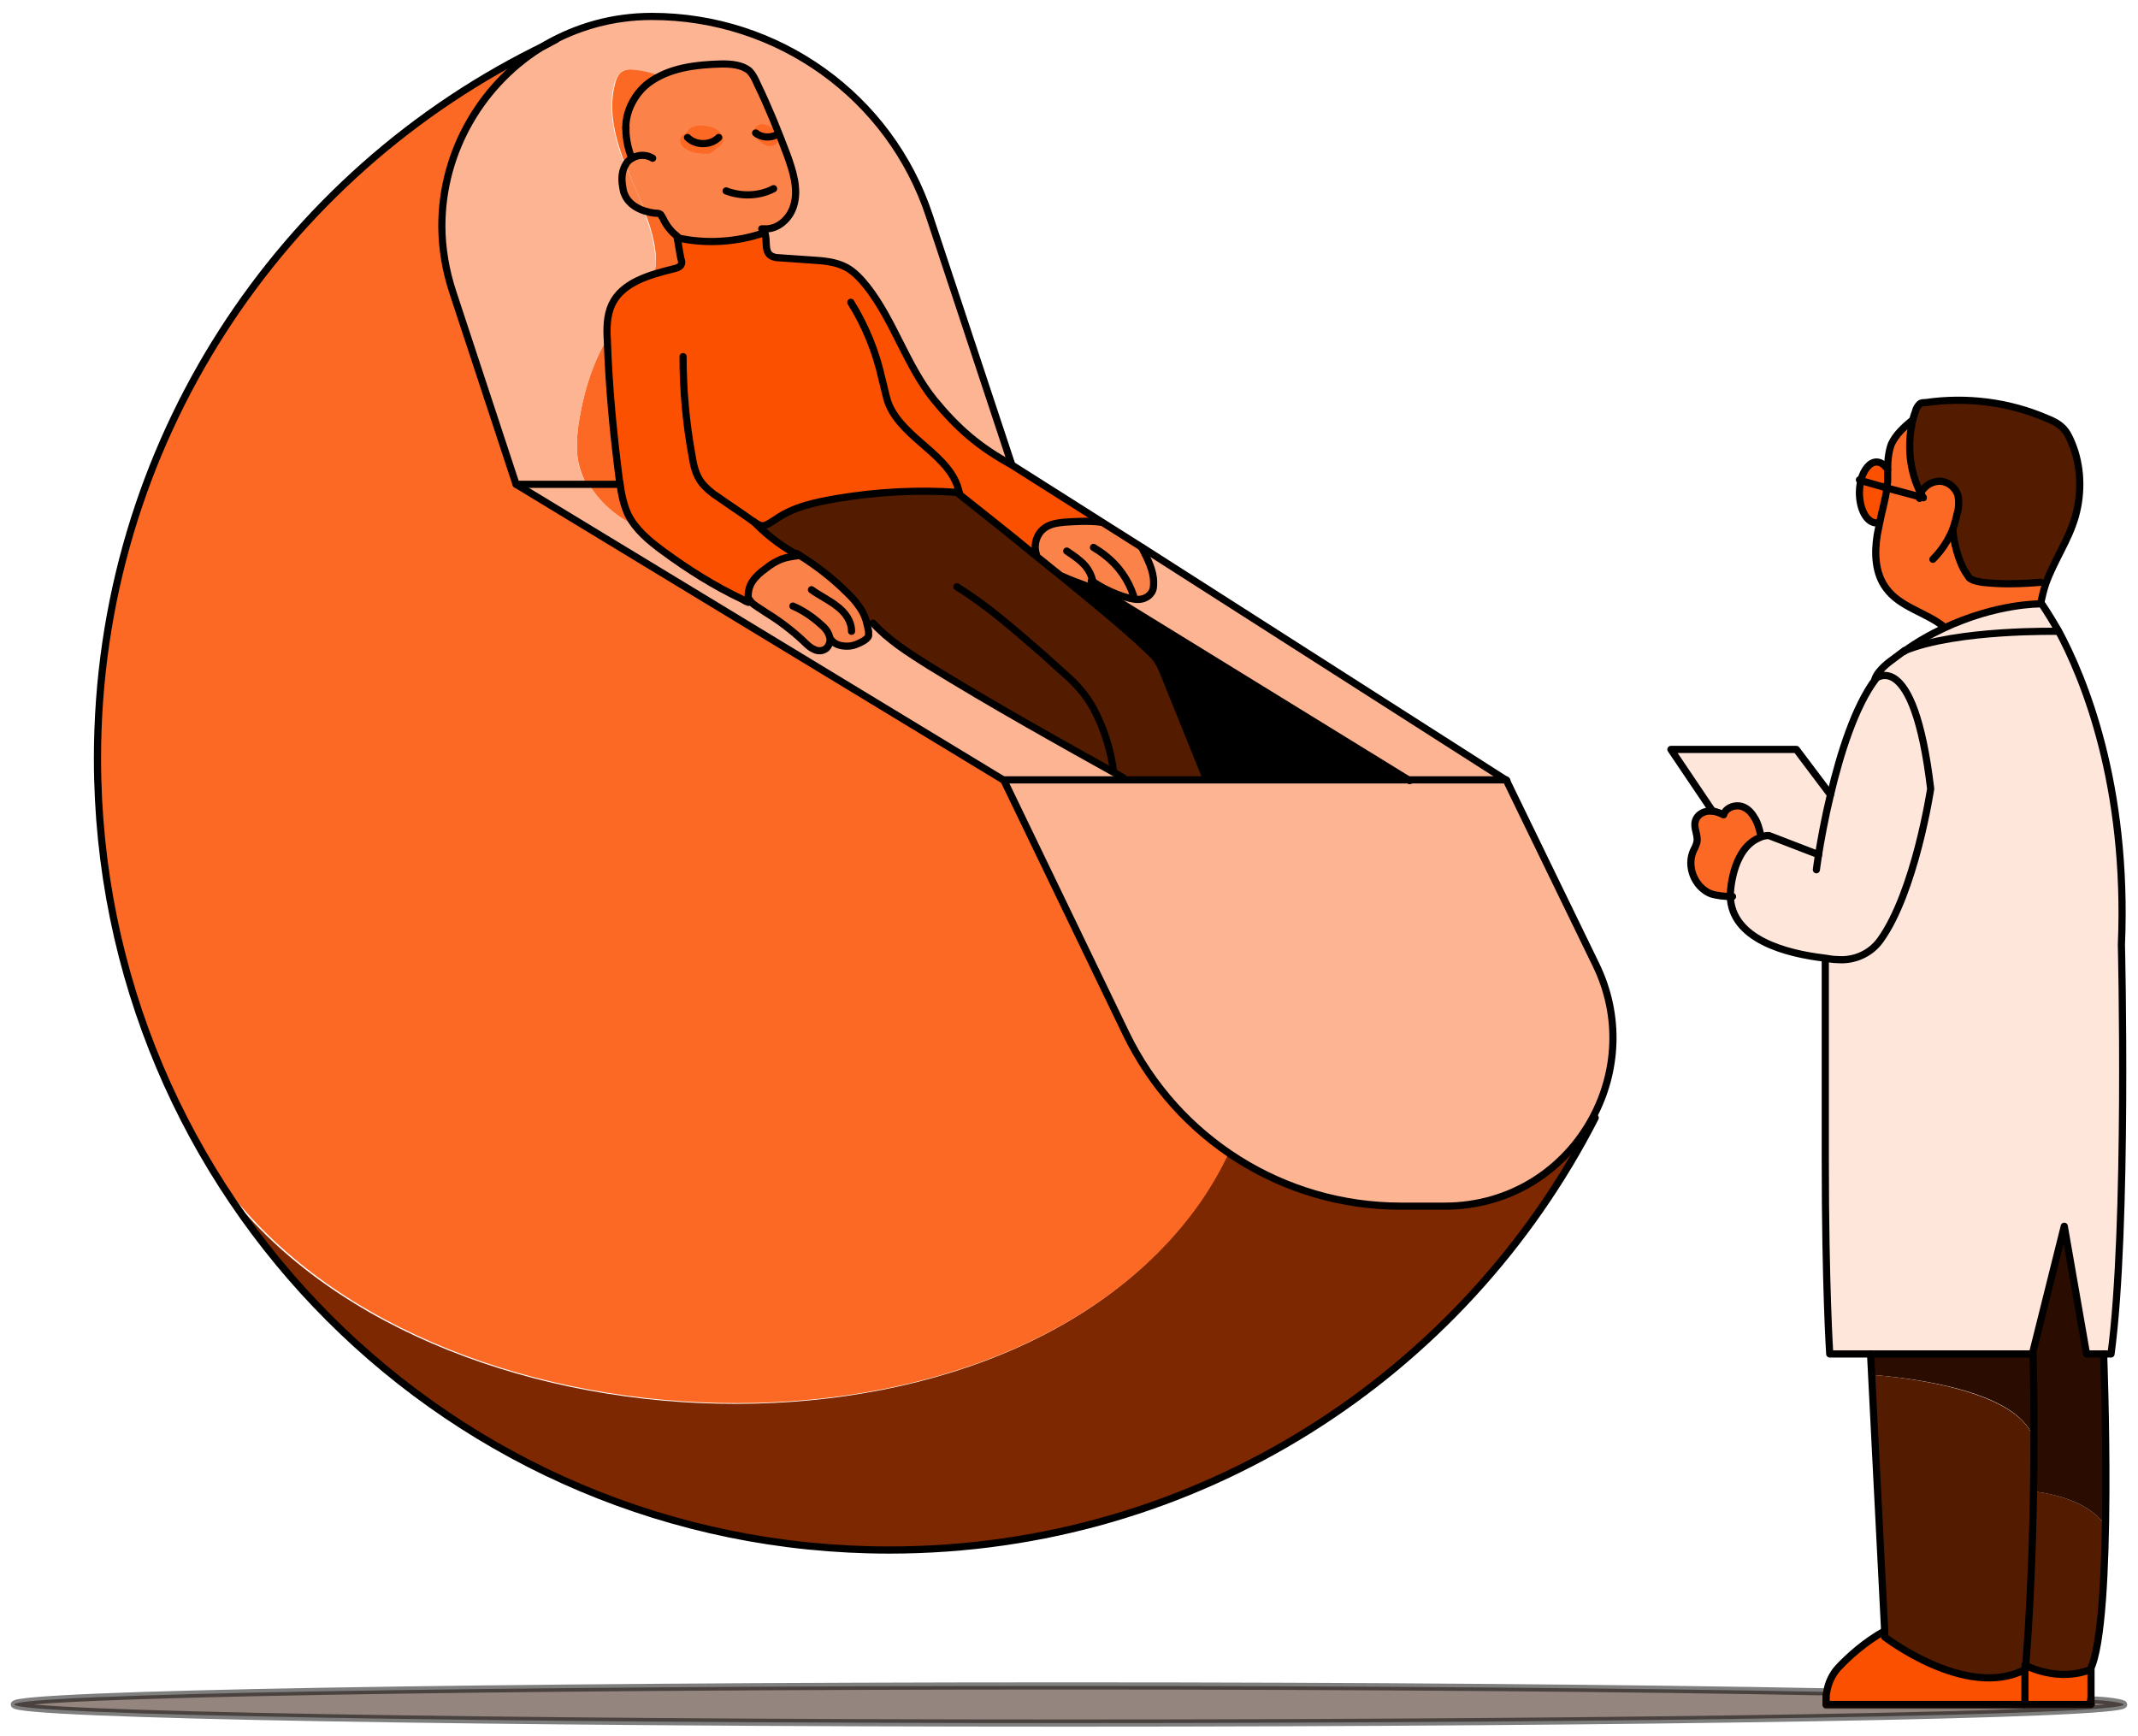 <?xml version="1.0" encoding="UTF-8"?>
<svg width="149px" height="121px" viewBox="0 0 149 121" version="1.1" xmlns="http://www.w3.org/2000/svg" xmlns:xlink="http://www.w3.org/1999/xlink">
    <title>Group</title>
    <g id="Page-1" stroke="none" stroke-width="1" fill="none" fill-rule="evenodd">
        <g id="Group" transform="translate(1, 1)">
            <path d="M51.156,40.98 C51.001,40.928 50.897,40.876 50.742,40.773 C48.776,39.841 46.966,38.702 45.208,37.408 C44.225,36.683 43.294,35.907 42.776,34.872 C42.466,34.199 42.311,33.474 42.208,32.698 C42.208,32.594 42.156,32.491 42.156,32.387 C41.742,29.178 41.432,25.969 41.328,22.76 C41.276,21.932 41.276,21 41.639,20.224 C42.363,18.671 44.276,18.153 45.932,17.739 C46.139,17.688 46.345,17.636 46.449,17.481 C46.552,17.325 46.501,17.17 46.449,17.015 C46.345,16.549 46.294,16.031 46.19,15.565 C48.156,16.031 50.432,15.876 52.294,15.203 C52.501,15.721 52.242,16.497 52.708,16.808 C52.863,16.911 53.07,16.963 53.276,16.963 C54.001,17.015 54.776,17.067 55.501,17.118 C56.328,17.17 57.208,17.222 57.983,17.636 C58.552,17.946 59.018,18.464 59.432,18.982 C61.294,21.363 62.173,24.468 64.087,26.849 C65.742,28.868 67.242,30.162 69.518,31.404 L75.725,35.338 L75.673,35.389 C74.845,35.338 74.018,35.338 73.138,35.389 C72.621,35.441 72.156,35.493 71.742,35.803 C71.173,36.218 70.966,36.994 71.173,37.615 L71.173,37.719 C70.914,37.512 71.432,37.926 71.173,37.719 C69.363,36.269 67.501,34.82 65.69,33.319 C62.845,33.164 60.001,33.319 57.208,33.733 C55.708,33.992 54.208,34.303 52.914,35.182 C52.242,35.648 52.087,35.752 51.673,35.545 C51.725,35.596 51.621,35.493 51.673,35.545 C52.552,36.425 53.535,37.149 54.621,37.719 C54.208,37.77 53.794,37.822 53.38,37.977 C53.018,38.133 52.656,38.34 52.345,38.599 C51.983,38.857 51.673,39.168 51.414,39.478 C51.156,39.841 51.001,40.255 51.104,40.721 L51.156,40.98 Z" id="Path" fill="#FA5000" fill-rule="nonzero"></path>
            <path d="M124.19,51.23 L126.569,54.44 C126.155,56.096 125.897,57.597 125.741,58.58 L122.379,57.286 C122.121,57.286 121.914,57.39 121.707,57.442 L121.655,57.286 C121.552,56.872 121.397,56.407 121.19,56.044 C120.931,55.682 120.569,55.319 120.155,55.268 C119.69,55.216 119.224,55.475 119.069,55.889 C118.862,55.785 118.603,55.682 118.345,55.63 L115.5,51.282 L124.19,51.282 L124.19,51.23 Z" id="Path" fill="#FEE6DB" fill-rule="nonzero"></path>
            <path d="M141.258,41.035 C141.258,41.035 141.724,41.708 142.448,42.95 C142.448,42.95 135.414,42.795 131.741,44.296 C132.672,43.623 133.603,43.105 134.483,42.691 C138.258,41.035 141.258,41.035 141.258,41.035 Z" id="Path" fill="#FEE6DB" fill-rule="nonzero"></path>
            <path d="M119.638,61.478 L119.638,61.427 C119.638,61.427 119.689,58.269 121.655,57.441 C121.862,57.338 122.069,57.286 122.327,57.286 L125.689,58.58 C125.845,57.648 126.103,56.147 126.517,54.439 C127.189,51.592 128.224,48.28 129.672,46.364 C129.672,46.364 132.362,44.035 133.551,54.025 C133.551,54.025 132.465,61.219 130.034,64.584 C129.362,65.516 128.224,66.033 127.034,65.93 C126.776,65.93 126.465,65.878 126.155,65.826 C123.569,65.516 119.689,64.532 119.638,61.478 Z" id="Path" fill="#FEE6DB" fill-rule="nonzero"></path>
            <path d="M78.361,40.774 C77.999,40.774 77.637,40.67 77.327,40.567 C76.758,40.36 76.189,40.101 75.62,39.79 C75.465,39.687 75.361,39.635 75.206,39.532 C75.206,39.739 74.999,39.894 74.792,39.842 C74.223,39.635 73.654,39.428 73.085,39.169 L73.034,39.221 C72.672,38.91 72.31,38.652 71.948,38.341 C71.689,38.134 71.43,37.927 71.172,37.72 L71.223,37.668 C71.016,37.047 71.223,36.271 71.792,35.857 C72.206,35.546 72.723,35.494 73.189,35.443 C74.016,35.391 74.844,35.339 75.723,35.443 L75.775,35.391 L78.723,37.254 C79.137,37.979 79.499,38.755 79.499,39.583 C79.499,39.842 79.448,40.101 79.344,40.308 C79.085,40.567 78.723,40.722 78.361,40.774 Z" id="Path" fill="#FB8249" fill-rule="nonzero"></path>
            <path d="M51.31,40.931 L51.155,40.983 C51,40.931 50.896,40.879 50.741,40.776 L51.155,40.724 C51.103,40.31 51.207,39.844 51.465,39.481 C51.724,39.119 52.034,38.86 52.396,38.602 C52.707,38.343 53.069,38.136 53.431,37.98 C53.845,37.825 54.258,37.773 54.672,37.722 L54.672,37.67 C55.914,38.446 57.052,39.326 58.086,40.361 C58.345,40.62 58.603,40.879 58.81,41.19 C59.12,41.604 59.327,42.018 59.431,42.535 C59.483,42.691 59.483,42.846 59.534,43.001 C59.534,43.105 59.534,43.208 59.534,43.312 C59.483,43.467 59.327,43.571 59.172,43.674 C58.81,43.881 58.448,44.036 58.034,44.036 C57.62,44.036 57.207,43.933 56.948,43.622 L56.896,43.622 C56.896,43.829 56.845,44.088 56.638,44.192 C56.379,44.399 56.017,44.399 55.758,44.243 C55.5,44.088 55.241,43.881 55.034,43.674 C54.258,42.898 53.379,42.225 52.448,41.707 C52.034,41.448 51.62,41.241 51.31,40.931 Z" id="Path" fill="#FB8249" fill-rule="nonzero"></path>
            <path d="M75.466,40 L97.242,53.354 L83.017,53.354 L83.017,53.147 C82.035,50.714 81.052,48.282 80.069,45.849 C79.966,45.59 79.862,45.331 79.707,45.124 C79.5,44.814 79.242,44.555 78.983,44.296 C77.069,42.484 75.052,40.828 73.035,39.224 L73.086,39.172 C73.655,39.431 74.173,39.69 74.793,39.845 C75,39.897 75.207,39.741 75.207,39.534 C75.362,39.638 75.466,39.69 75.621,39.793 L75.466,40 Z" id="Path" fill="#000000" fill-rule="nonzero"></path>
            <path d="M77.276,53.2 C72.724,50.664 68.172,48.076 63.724,45.384 C62.328,44.556 60.931,43.625 59.845,42.434 L59.483,42.538 C59.379,42.072 59.172,41.606 58.862,41.192 C58.655,40.881 58.397,40.623 58.138,40.364 C57.103,39.38 55.965,38.449 54.724,37.672 L54.724,37.724 C53.638,37.155 52.655,36.43 51.776,35.55 C52.19,35.757 52.345,35.602 53.017,35.188 C54.259,34.308 55.81,33.997 57.31,33.738 C60.103,33.273 62.948,33.117 65.793,33.324 C67.603,34.774 69.414,36.223 71.276,37.724 C71.534,37.931 71.793,38.138 72.052,38.345 C72.414,38.656 72.776,38.914 73.138,39.225 C75.155,40.881 77.224,42.538 79.086,44.297 C79.345,44.556 79.655,44.815 79.81,45.126 C79.966,45.333 80.069,45.591 80.172,45.85 C81.155,48.283 82.138,50.716 83.121,53.148 L83.121,53.355 L77.379,53.355 L77.379,53.2 L77.276,53.2 Z" id="Path" fill="#531B00" fill-rule="nonzero"></path>
            <path d="M140.69,102.939 C140.587,109.409 140.225,113.861 140.173,115.051 C142.759,116.293 144.725,115.362 144.725,115.362 C145.397,113.964 145.707,109.772 145.759,105.424 C144.518,103.25 140.69,102.939 140.69,102.939 Z" id="Path" fill="#531B00" fill-rule="nonzero"></path>
            <path d="M145.758,105.424 C145.862,99.523 145.603,93.364 145.603,93.364 L144.414,93.364 L142.862,84.461 L140.638,93.364 C140.689,95.382 140.689,97.349 140.689,99.161 C140.689,100.455 140.689,101.749 140.638,102.887 L140.638,102.939 C140.689,102.939 144.517,103.25 145.758,105.424 Z" id="Path" fill="#2A0D00" fill-rule="nonzero"></path>
            <path d="M140.689,99.162 L140.638,102.889 C140.689,101.75 140.689,100.508 140.689,99.162 Z" id="Path" fill="#531B00" fill-rule="nonzero"></path>
            <path d="M140.69,99.16 C140.69,97.349 140.69,95.382 140.638,93.363 L129.362,93.363 L129.414,94.813 C132,95.02 139.5,95.848 140.69,99.16 Z" id="Path" fill="#2A0D00" fill-rule="nonzero"></path>
            <path d="M140.689,99.16 C139.5,95.9 132,95.019 129.414,94.812 L130.293,112.721 L130.293,113.135 C130.293,113.135 135.983,117.535 140.069,115.413 C140.069,115.413 140.069,115.309 140.12,115.102 C140.224,113.912 140.586,109.461 140.638,102.991 L140.689,99.16 Z" id="Path" fill="#531B00" fill-rule="nonzero"></path>
            <path d="M132.31,28.251 C132.362,27.992 132.465,27.785 132.517,27.578 C132.569,27.422 132.672,27.267 132.776,27.164 C132.879,27.06 133.034,27.06 133.189,27.06 C136.034,26.646 138.983,27.008 141.621,28.147 C142.034,28.302 142.448,28.509 142.758,28.82 C143.069,29.131 143.224,29.493 143.379,29.855 C144.052,31.46 144.103,33.323 143.638,34.979 C143.172,36.636 142.138,38.085 141.569,39.69 L141.155,39.638 C139.81,39.793 138.465,39.793 137.121,39.638 C136.81,39.586 136.448,39.534 136.189,39.327 C136.034,39.224 135.931,39.017 135.879,38.861 C135.465,38.137 135.052,36.739 135.052,35.911 C135.207,35.497 135.362,35.031 135.414,34.565 C135.465,34.255 135.517,33.944 135.414,33.634 C135.258,33.013 134.638,32.547 134.017,32.599 C133.5,32.599 132.983,32.961 132.776,33.478 C132.052,31.874 131.896,29.959 132.31,28.251 Z" id="Path" fill="#531B00" fill-rule="nonzero"></path>
            <path d="M135.103,35.859 C135.103,36.688 135.517,38.137 135.931,38.81 C136.034,38.965 136.137,39.12 136.241,39.276 C136.5,39.483 136.862,39.535 137.172,39.586 C138.517,39.742 139.862,39.69 141.206,39.586 L141.62,39.638 C141.465,40.104 141.362,40.57 141.258,41.035 C141.258,41.035 138.206,40.984 134.482,42.744 L134.431,42.692 C133.137,41.657 131.379,41.346 130.396,40 C129.62,38.965 129.568,37.568 129.775,36.274 C129.827,36.015 129.879,35.756 129.931,35.497 C130.086,34.669 130.344,33.841 130.448,33.013 L132.775,33.634 L132.982,33.686 C132.931,33.582 132.879,33.53 132.827,33.427 C133.034,32.961 133.5,32.599 134.068,32.547 C134.689,32.495 135.31,32.961 135.465,33.582 C135.517,33.893 135.517,34.203 135.465,34.514 C135.413,34.98 135.258,35.445 135.103,35.859 Z" id="Path" fill="#FB6924" fill-rule="nonzero"></path>
            <path d="M119.638,61.375 L119.638,61.427 C119.121,61.427 118.603,61.375 118.138,61.22 C117.052,60.754 116.483,59.356 116.948,58.269 C117.052,58.062 117.155,57.855 117.207,57.648 C117.31,57.131 116.948,56.665 117.103,56.147 C117.207,55.785 117.569,55.526 117.983,55.474 C118.086,55.474 118.241,55.474 118.345,55.474 C118.603,55.526 118.862,55.63 119.069,55.733 C119.172,55.319 119.69,55.06 120.155,55.112 C120.621,55.164 120.983,55.526 121.19,55.888 C121.448,56.251 121.552,56.717 121.655,57.131 L121.707,57.286 C119.69,58.218 119.638,61.375 119.638,61.375 Z" id="Path" fill="#FB6924" fill-rule="nonzero"></path>
            <path d="M42.569,10.445 C42.569,10.497 42.569,10.497 42.569,10.445 C42.31,10.859 42.258,11.325 42.31,11.791 C42.31,12.05 42.362,12.257 42.465,12.516 C42.724,13.137 43.293,13.499 43.913,13.706 C43.551,12.723 43.138,11.791 42.724,10.859 C42.672,10.704 42.62,10.601 42.569,10.445 Z" id="Path" fill="#FB8249" fill-rule="nonzero"></path>
            <path d="M53.845,9.772 C53.224,8.116 52.552,6.46 51.776,4.855 C51.621,4.545 51.465,4.182 51.207,3.923 C50.69,3.458 49.965,3.406 49.293,3.458 C47.845,3.458 46.293,3.613 45,4.286 C44.69,4.441 44.431,4.596 44.172,4.803 C43.241,5.528 42.569,6.77 42.621,7.961 C42.621,8.634 42.776,9.358 43.034,9.979 L43.086,10.031 C42.879,10.135 42.724,10.29 42.569,10.445 C42.621,10.549 42.672,10.704 42.724,10.807 C43.086,11.739 43.552,12.723 43.914,13.654 C44.121,13.706 44.379,13.758 44.586,13.809 C44.741,13.809 44.896,13.861 45,13.913 C45.052,13.965 45.103,14.068 45.155,14.172 C45.414,14.638 45.724,15.052 46.138,15.414 L46.138,15.518 C48.103,15.983 50.379,15.828 52.241,15.155 L52.241,14.948 C53.172,14.948 53.948,14.224 54.258,13.344 C54.672,12.205 54.258,10.963 53.845,9.772 Z" id="Path" fill="#FB8249" fill-rule="nonzero"></path>
            <path d="M142.448,43.004 C144.207,46.265 147.31,53.719 146.845,64.899 C146.845,64.899 147.31,84.567 146.121,93.418 L145.604,93.418 L144.414,93.418 L142.862,84.516 L140.638,93.418 L129.362,93.418 L126.517,93.418 C126.517,93.418 126.207,88.812 126.207,79.806 L126.207,65.882 C126.517,65.934 126.828,65.934 127.086,65.986 C128.276,66.089 129.362,65.572 130.086,64.64 C132.569,61.276 133.604,54.081 133.604,54.081 C132.414,44.143 129.724,46.42 129.724,46.42 C129.879,45.799 130.81,45.178 130.81,45.178 C131.121,44.919 131.431,44.712 131.793,44.454 C135.466,42.797 142.448,43.004 142.448,43.004 Z" id="Path" fill="#FEE6DB" fill-rule="nonzero"></path>
            <path d="M77.276,40.57 C77.638,40.674 77.948,40.778 78.31,40.778 C78.672,40.778 79.034,40.622 79.241,40.312 C79.396,40.105 79.396,39.846 79.396,39.587 C79.396,38.759 78.983,37.982 78.621,37.258 L103.965,53.459 L97.189,53.459 L75.414,40.105 L75.569,39.846 C76.138,40.105 76.707,40.363 77.276,40.57 Z" id="Path" fill="#FDB492" fill-rule="nonzero"></path>
            <path d="M43.345,35.753 C43.138,35.494 42.931,35.184 42.776,34.873 C42.466,34.2 42.31,33.476 42.207,32.699 L42.052,32.699 L39.931,32.699 C40.604,33.993 41.845,35.08 43.345,35.753 Z" id="Path" fill="#FB6924" fill-rule="nonzero"></path>
            <path d="M63.724,45.38 C62.328,44.552 60.931,43.62 59.845,42.43 L59.483,42.534 C59.535,42.689 59.535,42.844 59.587,42.999 C59.587,43.103 59.587,43.206 59.587,43.31 C59.535,43.465 59.38,43.569 59.224,43.672 C58.862,43.879 58.5,44.035 58.087,44.035 C57.673,44.035 57.259,43.931 57,43.62 L56.949,43.62 C56.949,43.828 56.897,44.086 56.69,44.19 C56.431,44.397 56.069,44.397 55.811,44.242 C55.552,44.086 55.293,43.879 55.087,43.672 C54.311,42.896 53.431,42.223 52.5,41.705 C52.138,41.498 51.724,41.24 51.414,40.929 L51.259,40.981 C51.104,40.929 51,40.877 50.845,40.774 C48.88,39.842 47.069,38.703 45.311,37.409 C44.638,36.892 43.966,36.374 43.449,35.701 C41.949,35.028 40.759,33.941 40.035,32.699 L34.966,32.699 L68.949,53.351 L77.224,53.351 L77.224,53.144 C72.724,50.66 68.173,48.072 63.724,45.38 Z" id="Path" fill="#FDB492" fill-rule="nonzero"></path>
            <path d="M39.258,30.942 C39.362,31.563 39.569,32.184 39.879,32.753 L42,32.753 L42.155,32.753 C42.155,32.65 42.103,32.546 42.103,32.443 C41.69,29.234 41.379,26.024 41.276,22.815 C41.276,22.764 41.276,22.712 41.276,22.66 C40.19,24.523 39.621,26.542 39.31,28.613 C39.207,29.389 39.155,30.165 39.258,30.942 Z" id="Path" fill="#FB6924" fill-rule="nonzero"></path>
            <path d="M44.534,18.154 C45,17.999 45.465,17.896 45.879,17.792 C46.086,17.74 46.293,17.689 46.396,17.533 C46.5,17.378 46.448,17.223 46.396,17.067 C46.293,16.602 46.241,16.084 46.138,15.618 L46.138,15.463 C45.724,15.152 45.362,14.687 45.155,14.221 C45.103,14.117 45.051,14.065 45,13.962 C44.896,13.858 44.741,13.858 44.586,13.858 C44.379,13.807 44.12,13.807 43.914,13.703 C44.276,14.635 44.586,15.618 44.689,16.602 C44.741,17.119 44.741,17.689 44.534,18.154 Z" id="Path" fill="#FB6924" fill-rule="nonzero"></path>
            <path d="M63.776,14.068 C61.034,5.735 53.224,0.145 44.431,0.145 C41.69,0.145 39.207,0.869 37.034,2.111 C32.638,4.699 29.793,9.513 29.793,14.741 C29.793,16.242 30.052,17.846 30.569,19.399 L34.965,32.753 L39.879,32.753 C39.569,32.184 39.31,31.563 39.258,30.942 C39.155,30.165 39.207,29.389 39.31,28.612 C39.621,26.594 40.19,24.575 41.276,22.66 C41.224,21.832 41.224,21.004 41.586,20.279 C42.103,19.14 43.293,18.571 44.534,18.157 C44.741,17.691 44.741,17.122 44.638,16.604 C44.534,15.621 44.224,14.637 43.862,13.706 C43.241,13.499 42.621,13.136 42.414,12.515 C42.31,12.308 42.31,12.049 42.258,11.79 C42.207,11.325 42.258,10.859 42.517,10.445 C41.845,8.685 41.327,6.718 41.793,4.906 C41.896,4.544 42.052,4.13 42.414,3.923 C42.672,3.819 42.931,3.819 43.19,3.871 C43.758,3.923 44.379,4.078 44.948,4.285 C46.241,3.612 47.793,3.457 49.241,3.457 C49.914,3.457 50.638,3.509 51.155,3.923 C51.414,4.182 51.569,4.492 51.724,4.855 C52.5,6.459 53.172,8.116 53.793,9.772 C54.207,10.911 54.621,12.205 54.258,13.343 C54,14.223 53.172,15 52.241,14.948 L52.241,15.155 C52.448,15.672 52.19,16.449 52.655,16.759 C52.81,16.863 53.017,16.915 53.224,16.915 C53.948,16.966 54.724,17.018 55.448,17.07 C56.276,17.122 57.155,17.174 57.931,17.588 C58.5,17.898 58.965,18.416 59.379,18.933 C61.241,21.314 62.121,24.42 64.034,26.801 C65.689,28.82 67.189,30.113 69.465,31.356 L63.776,14.068 Z" id="Path" fill="#FDB492" fill-rule="nonzero"></path>
            <path d="M42.466,3.924 C42.104,4.079 41.948,4.493 41.845,4.907 C41.379,6.77 41.897,8.686 42.569,10.445 C42.672,10.238 42.879,10.083 43.086,10.031 L43.035,9.979 C42.724,9.358 42.569,8.686 42.621,7.961 C42.569,6.77 43.242,5.528 44.172,4.804 C44.431,4.597 44.69,4.441 45,4.286 C44.431,4.079 43.862,3.924 43.242,3.872 C42.983,3.82 42.724,3.82 42.466,3.924 Z" id="Path" fill="#FB6924" fill-rule="nonzero"></path>
            <path d="M110.224,66.291 C111.983,69.863 111.672,73.745 110.017,76.85 C108.103,80.474 104.328,83.062 99.672,83.062 L96.621,83.062 C88.448,83.062 81.052,78.403 77.483,71.053 L68.948,53.352 L77.224,53.352 L82.966,53.352 L97.19,53.352 L103.965,53.352 L110.224,66.291 Z" id="Path" fill="#FDB492" fill-rule="nonzero"></path>
            <path d="M110.017,76.852 C108.103,80.475 104.328,83.063 99.672,83.063 L96.621,83.063 C92.224,83.063 88.034,81.717 84.569,79.336 C84,80.578 83.328,81.769 82.552,82.856 C68.483,102.99 26.845,100.765 13.5,80.164 C23.121,96.261 40.759,107.079 60.931,107.079 C82.397,107.079 101.017,94.812 110.121,76.955 L110.017,76.852 Z" id="Path" fill="#7D2800" fill-rule="nonzero"></path>
            <path d="M77.534,71.053 L69,53.352 L34.965,32.751 L30.517,19.397 C30,17.844 29.741,16.292 29.741,14.739 C29.741,9.511 32.586,4.697 37.034,2.109 C18.569,11.012 5.793,29.956 5.793,51.85 C5.793,62.203 8.638,71.83 13.603,80.111 C26.896,100.712 68.534,102.937 82.655,82.803 C83.431,81.664 84.103,80.525 84.672,79.283 C81.621,77.265 79.189,74.47 77.534,71.053 Z" id="Path" fill="#FB6924" fill-rule="nonzero"></path>
            <path d="M46.914,8.582 C47.483,9.151 48.517,9.151 49.086,8.582" id="Path" stroke="#000000" stroke-width="0.5" stroke-linecap="round" stroke-linejoin="round"></path>
            <path d="M51.672,8.27 C52.034,8.58 52.603,8.632 53.069,8.425" id="Path" stroke="#000000" stroke-width="0.5" stroke-linecap="round" stroke-linejoin="round"></path>
            <path d="M49.293,8.375 C49.086,8.064 48.724,7.857 48.362,7.806 C48.051,7.754 47.586,7.702 47.276,7.857 C47.069,7.909 46.965,8.064 46.862,8.22 C46.81,8.271 46.81,8.271 46.758,8.323 C46.707,8.323 46.707,8.375 46.655,8.375 C46.396,8.53 46.293,8.841 46.5,9.1 C46.603,9.307 46.862,9.41 47.069,9.514 C47.276,9.617 47.483,9.669 47.689,9.669 L47.741,9.669 C47.948,9.721 48.155,9.721 48.362,9.721 C48.569,9.669 48.724,9.566 48.879,9.358 C48.931,9.358 48.931,9.307 48.983,9.307 C49.086,9.255 49.138,9.203 49.189,9.151 C49.448,8.893 49.448,8.582 49.293,8.375 Z" id="Path" fill="#FB6924" fill-rule="nonzero"></path>
            <path d="M53.121,8.166 C53.069,8.063 53.017,8.011 52.965,7.959 C52.965,7.959 52.965,7.959 52.914,7.907 C52.914,7.907 52.914,7.907 52.862,7.907 C52.862,7.907 52.862,7.907 52.81,7.907 L52.758,7.855 C52.552,7.752 52.345,7.7 52.138,7.648 C51.983,7.648 51.828,7.7 51.724,7.804 L51.672,7.855 C51.672,7.907 51.621,7.907 51.621,7.959 C51.569,8.011 51.569,8.063 51.569,8.166 C51.569,8.373 51.672,8.632 51.828,8.735 C51.828,8.735 51.828,8.735 51.879,8.787 C52.034,8.942 52.241,9.098 52.448,9.149 C52.603,9.201 52.81,9.201 52.965,9.098 C53.121,9.046 53.224,8.891 53.224,8.735 C53.224,8.477 53.172,8.321 53.121,8.166 Z" id="Path" fill="#FB6924" fill-rule="nonzero"></path>
            <path d="M129.776,35.444 C129.103,35.444 128.586,34.512 128.586,33.321 C128.586,33.011 128.638,32.7 128.689,32.441 C128.896,31.717 129.31,31.199 129.776,31.199 C130.086,31.199 130.345,31.406 130.551,31.717 L129.776,35.444 Z" id="Path" fill="#FA5000" fill-rule="nonzero"></path>
            <path d="M130.345,112.666 C128.948,113.391 127.81,114.478 127.086,115.254 C126.672,115.72 126.362,116.289 126.31,116.91 C126.258,117.066 126.258,117.221 126.258,117.376 L126.258,117.79 L140.172,117.79 L144.724,117.79 L144.724,117.48 L144.724,115.358 C144.724,115.358 142.758,116.289 140.172,115.047 C140.172,115.254 140.12,115.358 140.12,115.358 C136.034,117.48 130.345,113.08 130.345,113.08 L130.345,112.666 Z" id="Path" fill="#FA5000" fill-rule="nonzero"></path>
            <path d="M130.5,33.008 L132.828,33.629 L132.879,33.422 C132.052,31.817 131.897,29.954 132.31,28.246 C131.741,28.712 131.121,29.23 130.862,29.902 C130.603,30.472 130.603,31.093 130.603,31.714 C130.603,31.973 130.603,32.232 130.603,32.439 L130.5,33.008 Z" id="Path" fill="#FB6924" fill-rule="nonzero"></path>
            <path d="M110.172,76.903 C101.017,94.812 82.448,107.027 60.983,107.027 C30.465,107.027 5.793,82.338 5.793,51.852 C5.793,29.957 18.569,11.013 37.086,2.11 C37.293,2.007 37.552,1.852 37.758,1.748" id="Path" stroke="#000000" stroke-width="0.5" stroke-linecap="round" stroke-linejoin="round"></path>
            <path d="M110.018,76.85 C108.104,80.474 104.328,83.062 99.673,83.062 L96.621,83.062 C88.449,83.062 81.052,78.403 77.483,71.053 L68.949,53.352 L77.225,53.352 L82.966,53.352 L97.19,53.352 L103.966,53.352 L110.225,66.24 C111.983,69.863 111.673,73.745 110.018,76.85 Z" id="Path" stroke="#000000" stroke-width="0.5" stroke-linecap="round" stroke-linejoin="round"></path>
            <line x1="34.965" y1="32.752" x2="69" y2="53.404" id="Path" stroke="#000000" stroke-width="0.5" stroke-linecap="round" stroke-linejoin="round"></line>
            <path d="M42.621,7.96 C42.569,6.77 43.242,5.527 44.173,4.803 C45.621,3.716 47.483,3.509 49.293,3.457 C49.966,3.457 50.69,3.509 51.207,3.923 C51.466,4.182 51.621,4.492 51.776,4.855 C52.552,6.459 53.224,8.115 53.845,9.772 C54.259,10.91 54.673,12.204 54.311,13.343 C54.052,14.223 53.224,14.999 52.293,14.948 C52.242,14.948 52.19,14.948 52.087,14.948" id="Path" stroke="#000000" stroke-width="0.5" stroke-linecap="round" stroke-linejoin="round"></path>
            <path d="M46.189,15.462 C45.776,15.152 45.413,14.686 45.207,14.22 C45.155,14.116 45.103,14.065 45.051,13.961 C44.948,13.857 44.793,13.857 44.638,13.857 C43.758,13.754 42.827,13.34 42.517,12.512 C42.413,12.305 42.413,12.046 42.362,11.787 C42.31,11.321 42.362,10.855 42.62,10.441 C42.724,10.234 42.931,10.079 43.138,9.976 C43.551,9.768 44.069,9.768 44.483,10.027" id="Path" stroke="#000000" stroke-width="0.5" stroke-linecap="round" stroke-linejoin="round"></path>
            <path d="M42.621,7.857 C42.621,7.909 42.621,7.961 42.621,8.013 C42.621,8.686 42.776,9.41 43.034,10.031" id="Path" stroke="#000000" stroke-width="0.5" stroke-linecap="round" stroke-linejoin="round"></path>
            <path d="M46.914,8.582 C47.483,9.151 48.517,9.151 49.086,8.582" id="Path" stroke="#000000" stroke-width="0.5" stroke-linecap="round" stroke-linejoin="round"></path>
            <path d="M51.672,8.268 C52.034,8.578 52.603,8.63 53.069,8.423" id="Path" stroke="#000000" stroke-width="0.5" stroke-linecap="round" stroke-linejoin="round"></path>
            <path d="M49.603,12.306 C50.69,12.72 51.931,12.668 52.914,12.15" id="Path" stroke="#000000" stroke-width="0.5" stroke-linecap="round" stroke-linejoin="round"></path>
            <path d="M65.689,33.321 C65.741,33.321 65.793,33.321 65.845,33.321 C65.327,30.733 61.965,29.646 60.931,27.161 C60.724,26.592 60.621,25.971 60.465,25.402 C60.052,23.538 59.328,21.727 58.293,20.07" id="Path" stroke="#000000" stroke-width="0.5" stroke-linecap="round" stroke-linejoin="round"></path>
            <path d="M65.689,39.897 C67.862,41.242 69.776,42.95 71.689,44.607 C72.207,45.072 72.724,45.538 73.241,46.004 C73.603,46.315 73.965,46.677 74.276,47.039 C74.638,47.453 74.948,47.919 75.207,48.385 C75.931,49.731 76.396,51.232 76.603,52.733" id="Path" stroke="#000000" stroke-width="0.5" stroke-linecap="round" stroke-linejoin="round"></path>
            <path d="M59.845,42.432 C60.931,43.622 62.328,44.502 63.724,45.382 C68.172,48.125 72.724,50.661 77.276,53.198" id="Path" stroke="#000000" stroke-width="0.5" stroke-linecap="round" stroke-linejoin="round"></path>
            <path d="M51.207,40.773 C51.259,40.825 51.31,40.877 51.31,40.929 C51.621,41.239 52.035,41.446 52.397,41.705 C53.328,42.275 54.207,42.947 54.983,43.672 C55.19,43.879 55.448,44.138 55.707,44.241 C55.966,44.397 56.328,44.397 56.586,44.19 C56.742,44.034 56.845,43.827 56.845,43.62 C56.845,43.517 56.845,43.413 56.793,43.31 C56.69,42.999 56.483,42.74 56.224,42.533 C55.655,42.016 54.983,41.55 54.259,41.239" id="Path" stroke="#000000" stroke-width="0.5" stroke-linecap="round" stroke-linejoin="round"></path>
            <path d="M54.517,37.565 C54.569,37.616 54.62,37.616 54.672,37.668 C55.914,38.444 57.052,39.324 58.086,40.359 C58.345,40.618 58.603,40.877 58.81,41.188 C59.12,41.602 59.327,42.016 59.431,42.533 C59.483,42.689 59.483,42.844 59.534,42.999 C59.534,43.103 59.534,43.206 59.534,43.31 C59.483,43.465 59.327,43.569 59.172,43.672 C58.81,43.879 58.448,44.034 58.034,44.034 C57.62,44.034 57.207,43.931 56.948,43.62" id="Path" stroke="#000000" stroke-width="0.5" stroke-linecap="round" stroke-linejoin="round"></path>
            <path d="M55.552,40.1 C56.121,40.514 56.793,40.824 57.31,41.238 C57.879,41.652 58.345,42.273 58.345,42.998" id="Path" stroke="#000000" stroke-width="0.5" stroke-linecap="round" stroke-linejoin="round"></path>
            <path d="M73.344,37.406 C73.81,37.717 74.276,38.027 74.638,38.441 C74.896,38.752 75.051,39.063 75.155,39.477 L75.155,39.528 C75.155,39.735 74.948,39.891 74.741,39.839 C74.172,39.632 73.603,39.425 73.034,39.166" id="Path" stroke="#000000" stroke-width="0.5" stroke-linecap="round" stroke-linejoin="round"></path>
            <path d="M75.052,39.481 C75.103,39.481 75.103,39.533 75.155,39.533 C75.31,39.637 75.414,39.689 75.569,39.792 C76.086,40.103 76.655,40.361 77.276,40.569 C77.638,40.672 77.948,40.776 78.31,40.776 C78.672,40.776 79.034,40.62 79.241,40.31 C79.397,40.103 79.397,39.844 79.397,39.585 C79.397,38.757 78.983,37.98 78.621,37.256 C78.621,37.204 78.569,37.204 78.569,37.152" id="Path" stroke="#000000" stroke-width="0.5" stroke-linecap="round" stroke-linejoin="round"></path>
            <path d="M75.207,37.152 C75.466,37.308 75.776,37.515 76.035,37.722 C76.966,38.446 77.638,39.43 78,40.517" id="Path" stroke="#000000" stroke-width="0.5" stroke-linecap="round" stroke-linejoin="round"></path>
            <polyline id="Path" stroke="#000000" stroke-width="0.5" stroke-linecap="round" stroke-linejoin="round" points="75.207 39.844 75.466 39.999 97.242 53.405"></polyline>
            <path d="M134.483,42.687 C133.19,41.652 131.431,41.341 130.448,39.996 C129.672,38.96 129.621,37.563 129.828,36.269 C129.879,36.01 129.931,35.751 129.983,35.492 C130.138,34.664 130.397,33.836 130.5,33.008 C130.5,32.853 130.552,32.646 130.552,32.49 C130.552,32.232 130.552,32.025 130.552,31.766 C130.552,31.145 130.603,30.523 130.81,29.954 C131.121,29.281 131.69,28.764 132.259,28.298 C132.259,28.298 132.31,28.298 132.31,28.246" id="Path" stroke="#000000" stroke-width="0.5" stroke-linecap="round" stroke-linejoin="round"></path>
            <path d="M131.741,44.344 C131.431,44.551 131.12,44.81 130.758,45.068 C130.758,45.068 129.879,45.69 129.672,46.311 C129.672,46.311 132.362,43.981 133.551,53.971 C133.551,53.971 132.465,61.166 130.034,64.53 C129.362,65.462 128.224,65.979 127.034,65.876 C126.776,65.876 126.465,65.824 126.155,65.772 C123.517,65.462 119.638,64.478 119.586,61.425 L119.586,61.373 C119.586,61.373 119.638,58.215 121.603,57.387 C121.81,57.284 122.017,57.232 122.276,57.232 L125.638,58.526 L125.741,58.578" id="Path" stroke="#000000" stroke-width="0.5" stroke-linecap="round" stroke-linejoin="round"></path>
            <path d="M133.034,33.685 C132.983,33.582 132.931,33.53 132.879,33.427 C132.052,31.822 131.896,29.959 132.31,28.251 C132.362,27.992 132.465,27.785 132.517,27.578 C132.569,27.422 132.672,27.267 132.776,27.164 C132.879,27.06 133.034,27.06 133.189,27.06 C136.034,26.646 138.983,27.008 141.62,28.147 C142.034,28.302 142.448,28.509 142.758,28.82 C143.069,29.131 143.224,29.493 143.379,29.855 C144.052,31.46 144.103,33.323 143.638,34.979 C143.172,36.636 142.138,38.085 141.569,39.69 C141.414,40.155 141.31,40.621 141.207,41.087 C141.207,41.087 138.155,41.035 134.431,42.795 C133.552,43.209 132.62,43.727 131.689,44.4" id="Path" stroke="#000000" stroke-width="0.5" stroke-linecap="round" stroke-linejoin="round"></path>
            <path d="M135.104,35.859 C135.104,36.688 135.517,38.137 135.931,38.81 C136.035,38.965 136.138,39.12 136.241,39.276 C136.5,39.483 136.862,39.534 137.172,39.586 C138.517,39.741 139.862,39.69 141.207,39.586" id="Path" stroke="#000000" stroke-width="0.5" stroke-linecap="round" stroke-linejoin="round"></path>
            <path d="M132.775,33.733 C132.775,33.682 132.775,33.682 132.775,33.63 C132.775,33.578 132.827,33.475 132.827,33.423 C133.034,32.957 133.5,32.595 134.068,32.543 C134.689,32.491 135.31,32.957 135.465,33.578 C135.517,33.889 135.517,34.199 135.465,34.51 C135.362,34.976 135.258,35.39 135.103,35.856 C134.793,36.632 134.327,37.357 133.706,37.978" id="Path" stroke="#000000" stroke-width="0.5" stroke-linecap="round" stroke-linejoin="round"></path>
            <polyline id="Path" stroke="#000000" stroke-width="0.5" stroke-linecap="round" stroke-linejoin="round" points="133.034 33.684 132.827 33.632 130.5 33.011 128.689 32.493 128.586 32.441"></polyline>
            <path d="M129.776,35.444 C129.103,35.444 128.586,34.512 128.586,33.321 C128.586,33.011 128.638,32.7 128.689,32.441 C128.896,31.717 129.31,31.199 129.776,31.199 C130.086,31.199 130.345,31.406 130.551,31.717" id="Path" stroke="#000000" stroke-width="0.5" stroke-linecap="round" stroke-linejoin="round"></path>
            <path d="M125.586,59.615 C125.586,59.615 125.638,59.201 125.742,58.528 C125.897,57.596 126.155,56.095 126.569,54.387 C127.242,51.54 128.276,48.228 129.724,46.312" id="Path" stroke="#000000" stroke-width="0.5" stroke-linecap="round" stroke-linejoin="round"></path>
            <path d="M141.258,41.035 C141.258,41.035 141.724,41.708 142.448,42.95 C144.207,46.211 147.31,53.664 146.844,64.845 C146.844,64.845 147.31,84.513 146.12,93.364 L145.603,93.364 L144.413,93.364 L142.862,84.462 L140.638,93.364 L129.362,93.364 L126.517,93.364 C126.517,93.364 126.207,88.758 126.207,79.751 L126.207,65.828" id="Path" stroke="#000000" stroke-width="0.5" stroke-linecap="round" stroke-linejoin="round"></path>
            <path d="M129.362,93.361 L130.345,112.668 L130.345,113.082 C130.345,113.082 136.034,117.481 140.12,115.359 C140.12,115.359 140.12,115.256 140.172,115.049 C140.327,113.341 140.948,104.904 140.689,93.361" id="Path" stroke="#000000" stroke-width="0.5" stroke-linecap="round" stroke-linejoin="round"></path>
            <path d="M145.603,93.361 C145.603,93.361 146.328,112.047 144.672,115.359 C144.672,115.359 142.707,116.291 140.121,115.049" id="Path" stroke="#000000" stroke-width="0.5" stroke-linecap="round" stroke-linejoin="round"></path>
            <path d="M144.724,115.358 L144.724,117.48 L144.724,117.79 L140.172,117.79 L126.258,117.79 L126.258,117.376 C126.258,117.221 126.258,117.066 126.31,116.91 C126.413,116.289 126.672,115.72 127.086,115.254 C127.81,114.478 128.948,113.442 130.345,112.666" id="Path" stroke="#000000" stroke-width="0.5" stroke-linecap="round" stroke-linejoin="round"></path>
            <line x1="140.121" y1="117.794" x2="140.121" y2="115.361" id="Path" stroke="#000000" stroke-width="0.5" stroke-linecap="round" stroke-linejoin="round"></line>
            <path d="M119.742,61.481 L119.69,61.481 C119.173,61.481 118.656,61.43 118.19,61.274 C117.104,60.809 116.535,59.411 117,58.324 C117.104,58.117 117.207,57.91 117.259,57.703 C117.363,57.185 117,56.719 117.156,56.202 C117.259,55.84 117.621,55.581 118.035,55.529 C118.138,55.529 118.294,55.529 118.397,55.529 C118.656,55.581 118.914,55.684 119.121,55.788 C119.225,55.374 119.742,55.115 120.207,55.167 C120.673,55.218 121.035,55.581 121.242,55.943 C121.5,56.305 121.604,56.771 121.707,57.185" id="Path" stroke="#000000" stroke-width="0.5" stroke-linecap="round" stroke-linejoin="round"></path>
            <polyline id="Path" stroke="#000000" stroke-width="0.5" stroke-linecap="round" stroke-linejoin="round" points="126.569 54.388 124.19 51.23 115.448 51.23 118.345 55.526"></polyline>
            <path d="M142.448,43.001 C142.448,43.001 135.414,42.845 131.741,44.346" id="Path" stroke="#000000" stroke-width="0.5" stroke-linecap="round" stroke-linejoin="round"></path>
            <path d="M144.724,117.792 C144.931,117.792 144.517,117.481 144.724,117.481 C145.81,117.481 147,117.689 147,117.792 C147,118.517 114.103,119.086 73.5,119.086 C32.897,119.086 0,118.517 0,117.792 C0,117.067 32.897,116.498 73.5,116.498 C94.19,116.498 112.914,116.653 126.259,116.912 L126.259,117.844 L144.724,117.844 L144.724,117.792 Z" id="Path" stroke="#000000" stroke-width="0.5" fill="#2A0D00" fill-rule="nonzero" opacity="0.5" stroke-linecap="round" stroke-linejoin="round"></path>
            <path d="M104.017,53.405 L78.672,37.205 L75.724,35.341 L69.517,31.407 L63.776,14.068 C61.034,5.735 53.224,0.145 44.431,0.145 C41.69,0.145 39.207,0.869 37.034,2.111 C32.638,4.699 29.793,9.513 29.793,14.741 C29.793,16.242 30.052,17.846 30.569,19.399 L34.965,32.753 L42.052,32.753" id="Path" stroke="#000000" stroke-width="0.5" stroke-linecap="round" stroke-linejoin="round"></path>
            <path d="M51.156,40.98 C51.001,40.928 50.897,40.876 50.742,40.773 C48.776,39.841 46.966,38.702 45.208,37.408 C44.225,36.683 43.294,35.907 42.776,34.872 C42.466,34.199 42.311,33.474 42.208,32.698 C42.208,32.594 42.156,32.491 42.156,32.387 C41.742,29.178 41.432,25.969 41.328,22.76 C41.276,21.932 41.276,21 41.639,20.224 C42.363,18.671 44.276,18.153 45.932,17.739 C46.139,17.688 46.345,17.636 46.449,17.481 C46.552,17.325 46.501,17.17 46.449,17.015 C46.345,16.549 46.294,16.031 46.19,15.565 C48.156,16.031 50.432,15.876 52.294,15.203 C52.501,15.721 52.242,16.497 52.708,16.808 C52.863,16.911 53.07,16.963 53.276,16.963 C54.001,17.015 54.776,17.067 55.501,17.118 C56.328,17.17 57.208,17.222 57.983,17.636 C58.552,17.946 59.018,18.464 59.432,18.982 C61.294,21.363 62.173,24.468 64.087,26.849 C65.742,28.868 67.242,30.162 69.518,31.404" id="Path" stroke="#000000" stroke-width="0.5" stroke-linecap="round" stroke-linejoin="round"></path>
            <path d="M46.603,23.852 C46.603,26.181 46.81,28.458 47.224,30.736 C47.327,31.409 47.482,32.133 47.948,32.703 C48.258,33.065 48.62,33.375 49.034,33.634 C49.758,34.152 50.482,34.618 51.206,35.135 C51.465,35.342 51.672,35.446 51.827,35.549 C52.241,35.756 52.396,35.601 53.069,35.187 C54.31,34.307 55.862,33.996 57.362,33.738 C60.155,33.272 63,33.117 65.844,33.324" id="Path" stroke="#000000" stroke-width="0.5" stroke-linecap="round" stroke-linejoin="round"></path>
            <path d="M51.155,40.723 C51.103,40.309 51.207,39.843 51.465,39.481 C51.724,39.118 52.034,38.859 52.396,38.601 C52.707,38.342 53.069,38.135 53.431,37.98 C53.845,37.824 54.258,37.773 54.672,37.721 C53.586,37.151 52.603,36.427 51.724,35.547 C51.672,35.495 51.62,35.443 51.517,35.34" id="Path" stroke="#000000" stroke-width="0.5" stroke-linecap="round" stroke-linejoin="round"></path>
            <path d="M65.689,33.32 C67.5,34.77 69.362,36.219 71.172,37.72 C71.431,37.927 71.689,38.134 71.948,38.341 C72.31,38.652 72.672,38.91 73.034,39.221 C75.052,40.877 77.121,42.534 78.983,44.293 C79.241,44.552 79.552,44.811 79.707,45.121 C79.862,45.329 79.965,45.587 80.069,45.846 C81.052,48.279 82.034,50.712 83.017,53.144" id="Path" stroke="#000000" stroke-width="0.5" stroke-linecap="round" stroke-linejoin="round"></path>
            <path d="M71.224,37.617 C71.017,36.996 71.224,36.22 71.793,35.806 C72.207,35.495 72.724,35.444 73.19,35.392 C74.017,35.34 74.845,35.288 75.724,35.392" id="Path" stroke="#000000" stroke-width="0.5" stroke-linecap="round" stroke-linejoin="round"></path>
        </g>
    </g>
</svg>